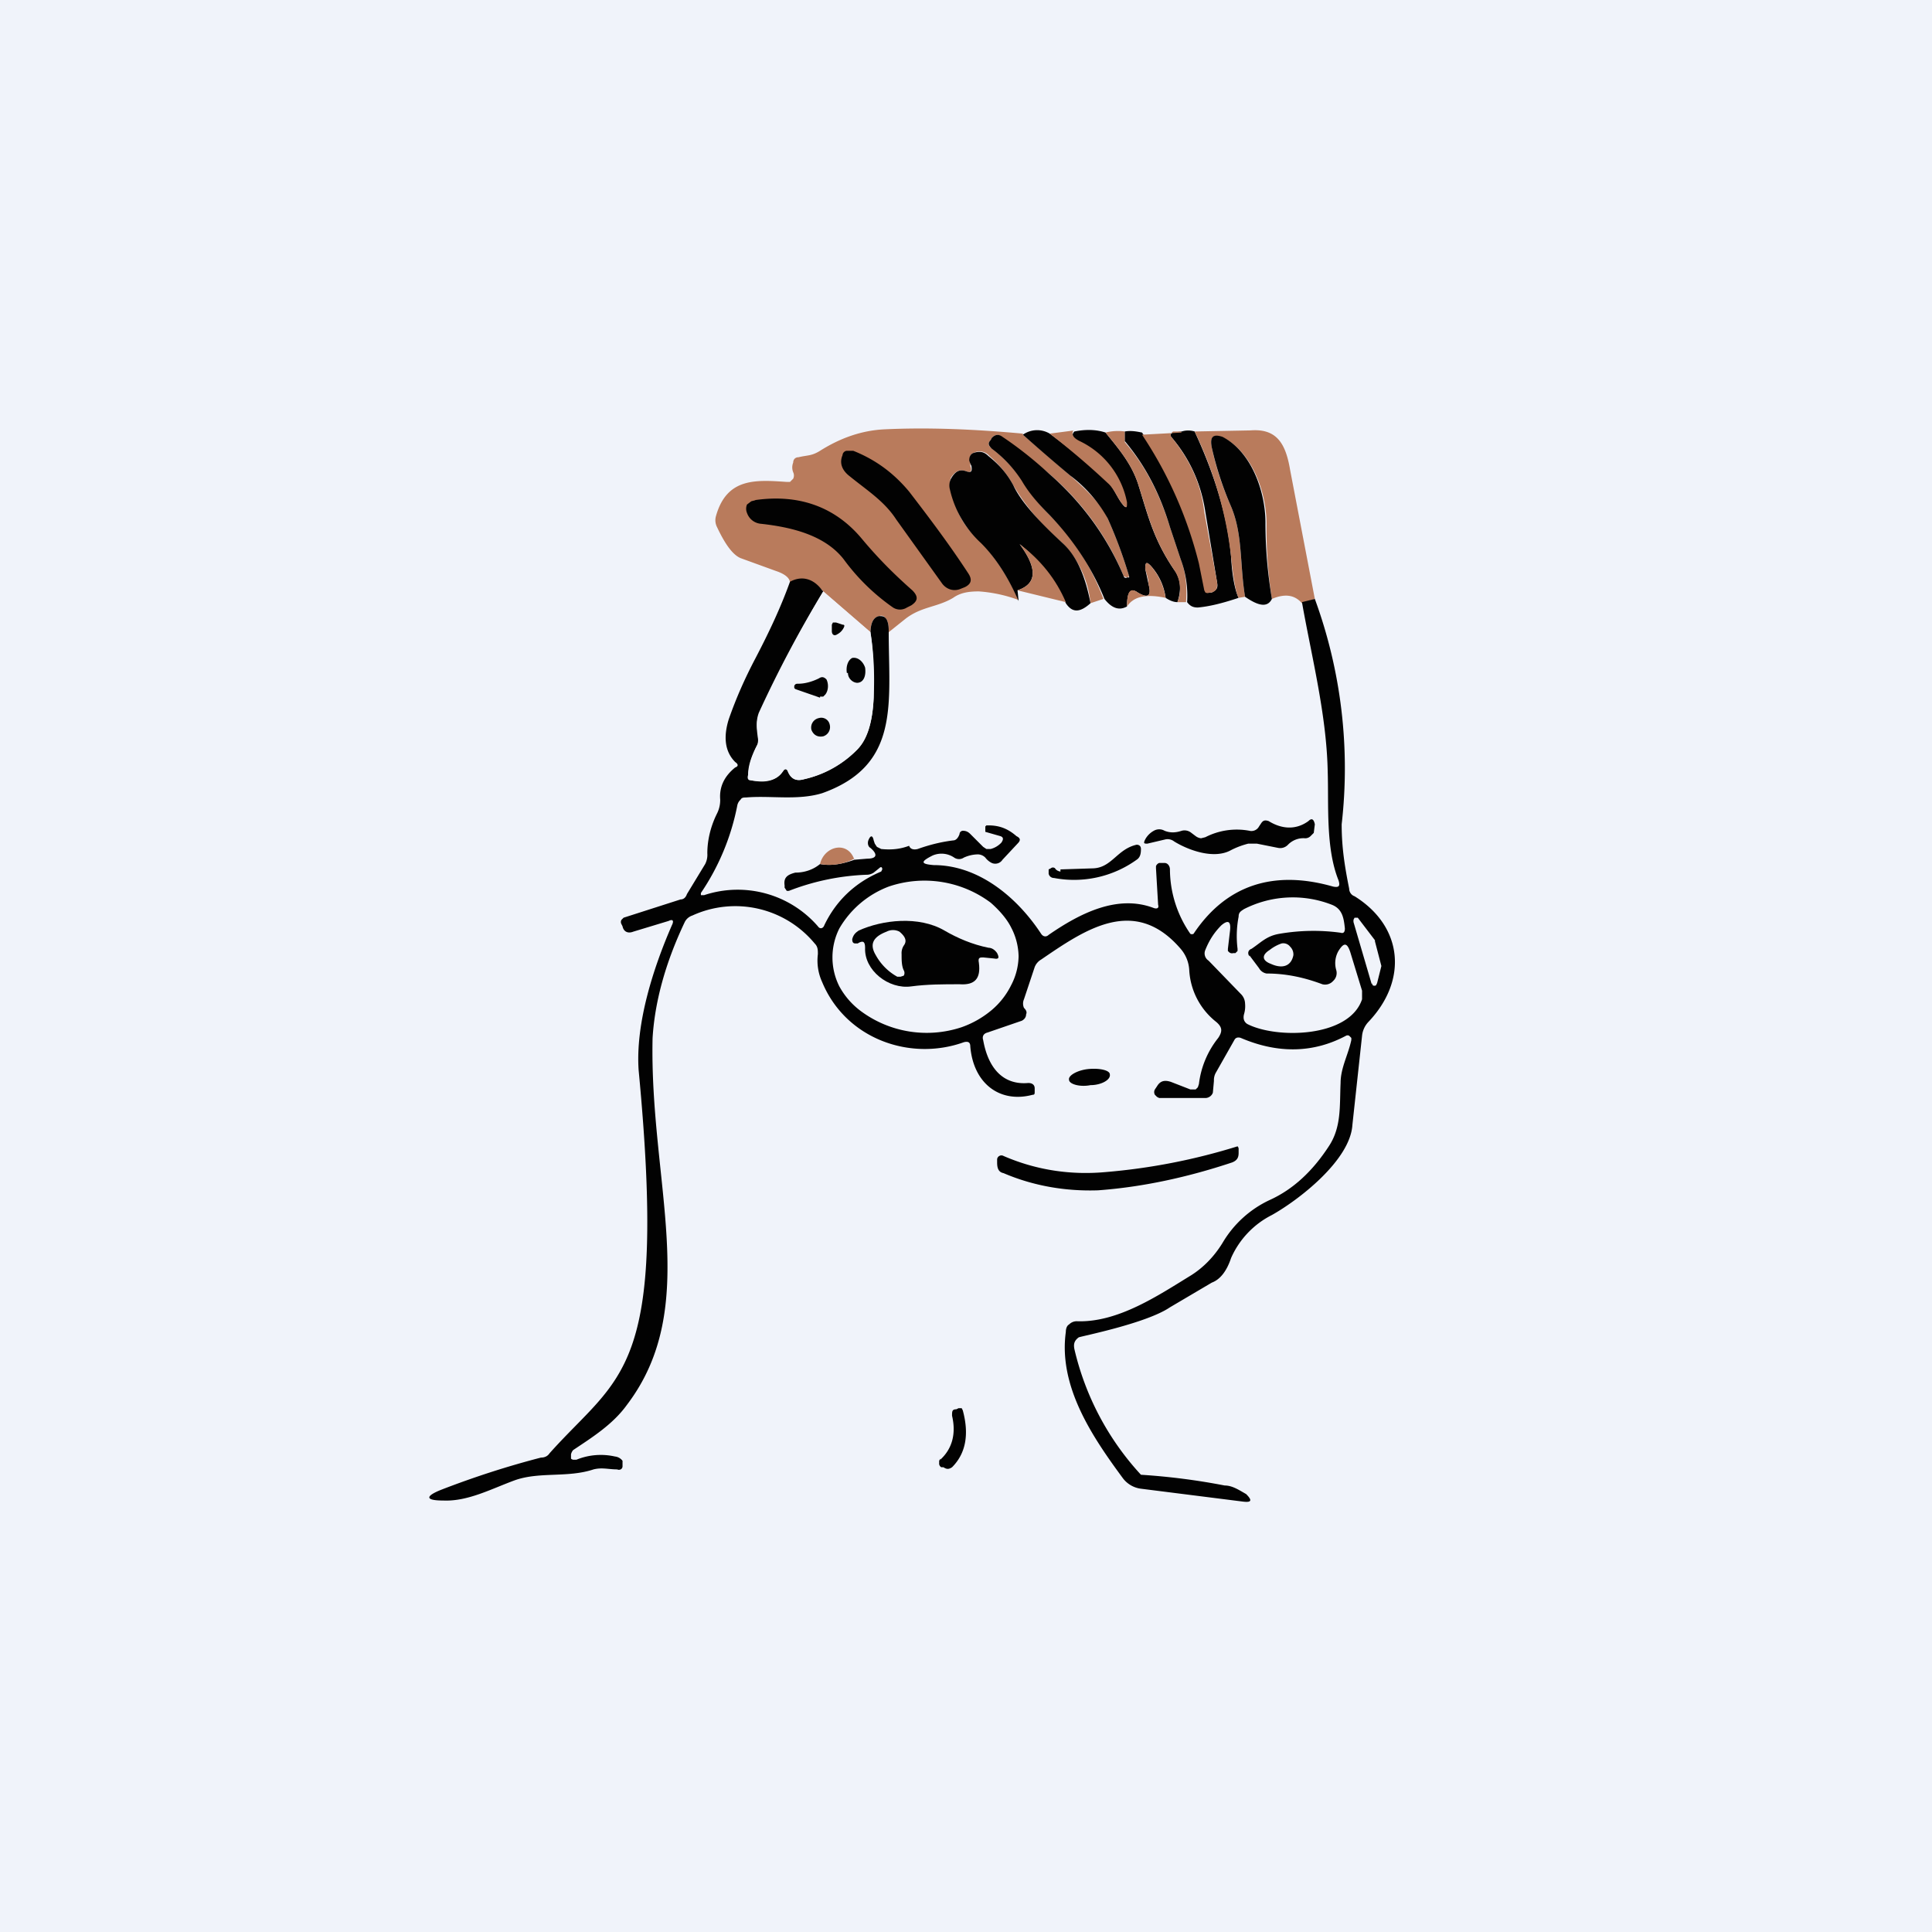 <!-- by TradingView --><svg width="18" height="18" viewBox="0 0 18 18" xmlns="http://www.w3.org/2000/svg"><path fill="#F0F3FA" d="M0 0h18v18H0z"/><path d="m9.53 4.05.44.38c.17.15.3.28.35.4a4.3 4.3 0 0 1 .2.54l-.02.01-.03-.01a2.5 2.5 0 0 0-.7-.96 8.32 8.32 0 0 0-.44-.34c-.03-.03-.06-.02-.09.01l-.01.02c-.03.03-.02.05 0 .07.12.09.21.19.3.31.06.11.15.22.25.32.22.22.39.48.5.78l-.12.04a.93.93 0 0 0-.26-.56 2.1 2.1 0 0 1-.46-.54.98.98 0 0 0-.22-.27.12.12 0 0 0-.15-.03c-.03.01-.04.04-.03.07v.05c.02.05 0 .07-.04.05-.06-.02-.1 0-.14.06a.14.14 0 0 0 0 .1c.05.22.1.34.28.5.13.14.25.32.35.54a1.33 1.33 0 0 0-.37-.08c-.09 0-.17.01-.24.06-.15.09-.3.08-.45.2l-.15.12c0-.04 0-.08-.02-.12-.02-.03-.04-.04-.07-.03-.05.01-.08.06-.08.15l-.44-.38c-.1-.11-.2-.14-.31-.08 0-.04-.04-.08-.13-.11L6.9 5.2c-.07-.03-.14-.12-.22-.29a.14.14 0 0 1-.01-.1c.1-.36.37-.34.66-.32h.03l.03-.03a.07.07 0 0 0 0-.06.12.12 0 0 1 0-.09c0-.03.02-.05.05-.05.08-.02.12-.01.2-.06.19-.12.39-.19.6-.2.42-.02.85 0 1.29.04Z" fill="#B97B5C"/><path d="M9.78 4.04c.19.14.37.29.54.45.06.06.09.15.14.21.03.04.05.03.03-.02a.8.8 0 0 0-.43-.56c-.07-.04-.08-.07-.05-.1.1-.02.2-.02.29.01.13.16.25.3.31.5.09.29.14.5.33.78.06.08.07.18.03.3-.04 0-.08-.02-.11-.04a.55.55 0 0 0-.14-.3c-.04-.04-.05-.03-.05.03l.03.14c.03.11 0 .14-.1.08-.07-.05-.1 0-.1.13-.07.04-.14.02-.21-.07-.12-.3-.3-.56-.51-.78-.1-.1-.19-.2-.26-.32a1.16 1.16 0 0 0-.28-.3c-.03-.03-.04-.05-.01-.08l.01-.02c.03-.03.06-.04.1-.01.15.1.3.22.43.34.3.26.54.58.7.96 0 .01.02.02.03.01h.02v-.01a4.3 4.3 0 0 0-.2-.54 1.27 1.27 0 0 0-.35-.4 19.7 19.7 0 0 1-.44-.38.23.23 0 0 1 .25-.01Z" fill="#020202"/><path d="M10 4.01c-.02.04 0 .07.06.1a.8.8 0 0 1 .44.57c0 .05 0 .06-.04.02-.05-.06-.08-.15-.14-.2a7.42 7.42 0 0 0-.54-.46l.23-.03ZM10.48 4.02v.1c.2.23.33.5.42.79l.1.3c.05.13.06.26.05.4h-.08a.32.32 0 0 0-.03-.3c-.19-.28-.24-.5-.33-.78-.06-.2-.18-.34-.31-.5a.47.47 0 0 1 .18-.01Z" fill="#B97B5C"/><path d="M10.48 4.02c.06-.01.11 0 .16.01a3.9 3.9 0 0 1 .6 1.49.04.04 0 0 0 .03 0h.02c.04-.02.06-.04.05-.09l-.11-.66c-.04-.27-.15-.5-.31-.69-.02-.02-.02-.04.01-.05l.08-.01a.2.2 0 0 1 .12 0c.2.43.31.82.34 1.17.01.19.04.32.07.38-.15.05-.27.08-.38.09-.04 0-.07-.01-.1-.05a.96.96 0 0 0-.06-.4l-.1-.3c-.09-.3-.22-.56-.42-.8v-.1Z" fill="#020202"/><path d="M11 4.02h-.07c-.03.02-.03.04-.01.06.16.2.27.42.3.69l.12.66c0 .05 0 .07-.05.09h-.02a.04.04 0 0 1-.04 0l-.01-.02V5.5l-.05-.25c-.11-.44-.29-.84-.53-1.2l.37-.02ZM11.13 4.02l.52-.01c.25-.02.33.13.37.37l.23 1.2-.12.04c-.07-.08-.16-.09-.28-.04a4.27 4.27 0 0 1-.05-.7c0-.3-.14-.67-.4-.8-.1-.04-.13-.01-.11.09.04.19.1.37.18.55.11.26.08.55.13.84l-.06.01c-.03-.06-.05-.19-.07-.38a3.58 3.58 0 0 0-.34-1.17Z" fill="#B97B5C"/><path d="M11.85 5.58c-.04.08-.12.07-.25-.02-.05-.3-.02-.58-.13-.84a3.04 3.04 0 0 1-.18-.55c-.02-.1.01-.13.1-.1.27.14.4.51.4.8 0 .24.02.47.06.71ZM8.94 5.49c-.06.02-.12 0-.16-.05l-.43-.6c-.11-.17-.27-.27-.43-.4-.08-.06-.1-.13-.07-.2 0-.02.02-.04.04-.04h.06c.2.08.37.2.52.38.2.26.38.5.55.76.04.06.03.1-.03.13l-.05.02ZM10.16 5.62c-.1.09-.17.09-.23 0a1.52 1.52 0 0 0-.43-.55c.17.23.16.37-.02.43a6 6 0 0 1 .01.1c-.1-.23-.22-.41-.35-.54a.97.97 0 0 1-.29-.5.14.14 0 0 1 .01-.1c.04-.07.08-.09.14-.07.05.02.06 0 .05-.05a.3.3 0 0 1-.02-.05c0-.03.01-.06.04-.07.06-.02.1-.01.14.03.1.08.17.16.23.27.07.15.23.33.46.54.13.12.21.3.26.56ZM7.03 4.66c.41-.06.75.06 1 .36.15.18.3.33.47.48.06.06.05.1-.01.14l-.04.02a.12.12 0 0 1-.13 0 1.95 1.95 0 0 1-.46-.45c-.18-.23-.5-.3-.77-.33a.15.15 0 0 1-.13-.1.1.1 0 0 1 0-.08L7 4.67l.04-.01Z" fill="#020202"/><path d="m9.93 5.61-.45-.11c.18-.06.19-.2.02-.43.2.15.34.33.43.54ZM10.86 5.57c-.19-.04-.3-.01-.36.08 0-.14.03-.18.1-.13.1.06.13.03.1-.08 0-.05-.02-.1-.03-.14 0-.06.01-.07.05-.03.07.08.12.18.14.3Z" fill="#B97B5C"/><path d="M7.67 5.51a11 11 0 0 0-.6 1.13c-.03.08-.02.15 0 .23 0 .03 0 .05-.02.08a.76.76 0 0 0-.08.27c0 .03 0 .04.03.05.14.03.24 0 .3-.09.01-.02.03-.02.04 0 .03.08.08.1.15.08a1 1 0 0 0 .5-.28c.09-.1.14-.25.15-.48 0-.22 0-.42-.03-.6 0-.1.03-.15.08-.16.03 0 .05 0 .07.03.02.04.02.08.02.12 0 .66.11 1.24-.62 1.5-.23.07-.48.02-.71.04-.02 0-.04 0-.05.02a.1.1 0 0 0-.03.05 2.2 2.2 0 0 1-.34.82v.02h.03a.99.99 0 0 1 1.06.29c.02.03.05.02.06-.01.11-.23.29-.4.53-.5l.01-.02c0-.02-.01-.03-.03-.01l-.05.04a.12.12 0 0 1-.07.02 2.22 2.22 0 0 0-.72.15h-.02l-.02-.03v-.02c-.01-.07.02-.1.1-.12.09 0 .17-.03.23-.08.1.02.21 0 .32-.04L8.08 8c.09 0 .1-.04.03-.1-.02-.01-.03-.04-.02-.07.02-.05.04-.05.05 0l.01.03.02.03.04.02c.1.01.18 0 .26-.03.01.03.04.04.08.03.14-.05.25-.07.33-.08.03 0 .05-.03.06-.06 0-.02.02-.03.03-.03.03 0 .05.01.07.03l.12.12.03.02h.04a.21.21 0 0 0 .1-.06c.02-.03.02-.05-.01-.06l-.14-.04V7.7l.01-.01h.02c.1 0 .18.03.26.1.04.02.04.04.01.07l-.14.15a.08.08 0 0 1-.1.03.17.17 0 0 1-.06-.05.1.1 0 0 0-.07-.03.33.33 0 0 0-.13.03.08.08 0 0 1-.09 0 .21.21 0 0 0-.2-.02c-.12.06-.11.08.01.09.41 0 .77.29 1 .64.02.03.05.03.07.01.29-.2.64-.38.98-.25.03.01.05 0 .04-.03l-.02-.34v-.02a.05.05 0 0 1 .03-.03h.05c.03 0 .05.03.05.06a1.06 1.06 0 0 0 .19.6.03.03 0 0 0 .03 0c.3-.45.74-.6 1.3-.44.05.01.07 0 .05-.06-.12-.3-.09-.7-.1-1.01-.01-.53-.15-1.07-.24-1.58l.12-.03a4.59 4.59 0 0 1 .25 2.1c0 .22.03.4.07.6 0 .03.02.06.05.07.45.28.5.78.13 1.17a.22.22 0 0 0-.06.13l-.09.83c-.02.33-.5.7-.75.84a.82.82 0 0 0-.38.4c-.04.12-.1.2-.18.23l-.39.23c-.22.15-.83.27-.85.28-.04.03-.05.06-.04.11a2.59 2.59 0 0 0 .62 1.17 6.12 6.12 0 0 1 .78.1c.07 0 .13.04.2.08.06.06.05.08-.03.07l-.95-.12a.25.25 0 0 1-.17-.1c-.28-.38-.6-.85-.53-1.36 0-.03.01-.06.03-.07a.1.1 0 0 1 .08-.03c.38.01.75-.24 1.06-.43.11-.07.21-.17.29-.3a1 1 0 0 1 .44-.4c.22-.1.4-.27.55-.5.12-.18.1-.38.11-.59 0-.14.07-.26.1-.4v-.02l-.02-.02a.03.03 0 0 0-.03 0c-.3.16-.63.17-.98.02-.03-.01-.05 0-.06.02l-.17.3a.14.14 0 0 0-.02.08l-.01.11c-.01.03-.04.05-.07.05h-.43l-.02-.01-.02-.02a.05.05 0 0 1 0-.05l.02-.03c.03-.05.07-.06.13-.04l.18.07h.05l.02-.02.01-.03a.85.85 0 0 1 .18-.43c.04-.06.04-.1-.02-.15a.66.66 0 0 1-.25-.48.33.33 0 0 0-.08-.2c-.43-.5-.89-.18-1.3.1a.14.14 0 0 0-.06.07l-.1.3a.1.1 0 0 0 0 .08c.02.02.03.04.02.06 0 .03-.02.05-.04.06l-.32.11c-.04.01-.05.04-.04.07.05.28.2.42.42.4.04 0 .06.02.06.05v.03c0 .02 0 .03-.02.03-.3.08-.55-.1-.58-.45 0-.04-.02-.05-.06-.04-.5.18-1.1-.03-1.32-.56a.48.48 0 0 1-.04-.26c0-.04 0-.07-.03-.1a.96.96 0 0 0-1.14-.26.12.12 0 0 0-.07.06c-.19.4-.28.76-.3 1.08-.03 1.35.46 2.5-.24 3.42-.13.18-.32.3-.5.42a.09.09 0 0 0-.02.04v.04a.04.04 0 0 0 .03.01h.02a.6.6 0 0 1 .36-.03.1.1 0 0 1 .07.04v.05c0 .03-.03.04-.05.03-.08 0-.14-.02-.22 0-.24.08-.5.02-.73.1-.22.08-.44.2-.67.19-.17 0-.17-.04-.02-.1.31-.12.62-.22.93-.3.03 0 .06-.01.08-.04.66-.74 1.1-.73.83-3.57-.03-.44.14-.96.31-1.35.02-.04.01-.06-.03-.04l-.33.1c-.05.02-.09 0-.1-.05l-.01-.02a.04.04 0 0 1 0-.04l.02-.02.53-.17c.03 0 .05-.02.06-.05l.17-.28a.19.19 0 0 0 .02-.1c0-.12.03-.25.09-.37a.28.28 0 0 0 .03-.13c-.01-.12.04-.22.14-.3.03-.01.03-.03 0-.05-.1-.1-.11-.24-.06-.4.07-.2.15-.38.25-.57.12-.23.23-.46.32-.71.11-.06.22-.03.3.08Z" fill="#020202"/><path d="m7.67 5.51.44.38c.03.19.04.39.03.6-.01.24-.06.4-.15.49a1 1 0 0 1-.5.28c-.07.02-.12 0-.15-.07-.01-.03-.03-.03-.05 0-.05.08-.15.1-.3.08-.02 0-.03-.02-.02-.05 0-.1.04-.19.08-.27a.12.12 0 0 0 .01-.08c-.01-.08-.02-.15.02-.23a11 11 0 0 1 .59-1.13Z" fill="#F0F3FA"/><path d="M7.85 5.82c.02 0 .02.01.01.03a.14.14 0 0 1-.06.06c-.03.02-.05 0-.05-.03V5.82l.01-.02h.03l.06.02ZM7.9 6.27c0 .06.06.1.1.09.05-.01.07-.07.06-.14-.02-.06-.07-.1-.12-.09-.04.02-.06.08-.05.14ZM7.64 6.5l-.23-.08-.01-.01v-.02c.01-.02.02-.02.04-.02.06 0 .13-.02.19-.05.03-.02.05-.01.07.01.02.04.02.1-.01.14l-.02.02h-.03ZM7.67 6.86a.09.09 0 0 0 .06-.11.08.08 0 0 0-.1-.06.09.09 0 0 0-.07.11c.02.05.06.07.11.06ZM11.23 7.8a.64.64 0 0 1 .41-.06.08.08 0 0 0 .09-.04l.02-.03c.02-.03.04-.03.07-.02.13.08.26.08.37 0 .03-.03.05-.02.06.03l-.01.08-.03.03a.07.07 0 0 1-.05.02.2.2 0 0 0-.16.06.1.1 0 0 1-.09.03l-.2-.04h-.08a.76.76 0 0 0-.16.06c-.16.09-.4 0-.53-.08a.1.1 0 0 0-.08-.02l-.17.04c-.03 0-.04 0-.02-.04a.2.2 0 0 1 .08-.08.1.1 0 0 1 .1 0c.05.02.1.02.16 0a.1.1 0 0 1 .09.02l.04.03a.1.1 0 0 0 .05.02l.04-.01ZM9.88 8.1l.31-.01c.17-.01.22-.18.4-.22.02 0 .04.01.04.04 0 .05-.01.08-.04.1a1 1 0 0 1-.77.17.05.05 0 0 1-.05-.04V8.1l.02-.01a.03.03 0 0 1 .04 0c.01.02.04.03.05.03Z" fill="#020202"/><path d="M7.96 8a.5.5 0 0 1-.32.05c.04-.17.26-.22.32-.04Z" fill="#B97B5C"/><path d="M9.49 8.91a.6.6 0 0 1-.07.27.72.72 0 0 1-.18.23.9.9 0 0 1-.28.16 1.03 1.03 0 0 1-.94-.15.71.71 0 0 1-.2-.23.6.6 0 0 1 0-.54.9.9 0 0 1 .46-.39 1.03 1.03 0 0 1 .95.15c.08.07.15.15.19.23a.6.6 0 0 1 .07.27ZM11.64 8.9l.09.12a.1.1 0 0 0 .07.05c.19 0 .36.04.52.1a.1.1 0 0 0 .1-.03.1.1 0 0 0 .03-.1.23.23 0 0 1 .02-.18c.05-.08.08-.08.11.01l.11.36v.08c-.12.36-.8.37-1.07.23-.03-.02-.04-.05-.03-.09a.26.26 0 0 0 .01-.1.13.13 0 0 0-.04-.09l-.3-.31a.08.08 0 0 1-.03-.1c.04-.1.09-.17.15-.23.06-.05.09-.04.08.05l-.02.17v.02l.01.01a.04.04 0 0 0 .04.01h.02l.02-.02v-.02a.96.96 0 0 1 .01-.3c0-.04.02-.05.05-.07a1 1 0 0 1 .82-.04c.1.04.11.13.12.22 0 .03-.01.05-.04.04a1.86 1.86 0 0 0-.57.01c-.12.02-.17.08-.26.14-.03.01-.04.04-.02.07ZM12.78 9.17l-.17-.58v-.02l.01-.02h.03l.16.21v.01l.06.23V9l-.04.16-.01.02a.03.03 0 0 1-.03 0l-.01-.02Z" fill="#F0F3FA"/><path d="M8 8.79h-.03c-.02 0-.03-.01-.03-.04.01-.04.03-.06.06-.08.22-.1.56-.14.8 0 .12.07.26.13.41.16.03 0 .06.02.08.05.02.04.02.06-.03.05l-.1-.01c-.03 0-.05 0-.04.05.02.15-.04.21-.18.2-.15 0-.3 0-.45.02-.21.03-.44-.15-.43-.36 0-.06-.02-.07-.07-.04Z" fill="#020202"/><path d="M8.4 8.9c0 .04 0 .1.02.14a.05.05 0 0 1 0 .05l-.03.01h-.03a.51.51 0 0 1-.2-.2c-.06-.1-.03-.17.1-.22a.13.13 0 0 1 .12 0c.06.05.07.09.04.13a.13.13 0 0 0-.02.08ZM11.84 8.98c-.08-.03-.09-.08-.01-.13a.37.37 0 0 1 .11-.06.08.08 0 0 1 .08.03.1.1 0 0 1 .03.08c-.02.1-.1.13-.21.08Z" fill="#F0F3FA"/><path d="M10.16 10.11c.1 0 .19-.05.18-.1 0-.04-.1-.06-.2-.05-.1.01-.19.06-.18.1 0 .04.1.07.2.05ZM10.3 10.92a5.73 5.73 0 0 0 1.23-.24.04.04 0 0 1 .01.02v.04c0 .04-.01.07-.06.09-.42.14-.84.23-1.25.26-.3.01-.6-.04-.88-.16-.05-.01-.06-.05-.06-.1v-.03a.04.04 0 0 1 .02-.03.04.04 0 0 1 .04 0c.3.13.62.18.95.15ZM8.76 13.6c.11-.1.15-.24.11-.41 0-.04 0-.06.04-.06l.02-.01h.03l.01.02c.06.22.03.4-.1.53-.03.02-.05.02-.08 0h-.02a.04.04 0 0 1-.02-.04v-.02l.01-.02Z" fill="#020202"/></svg>